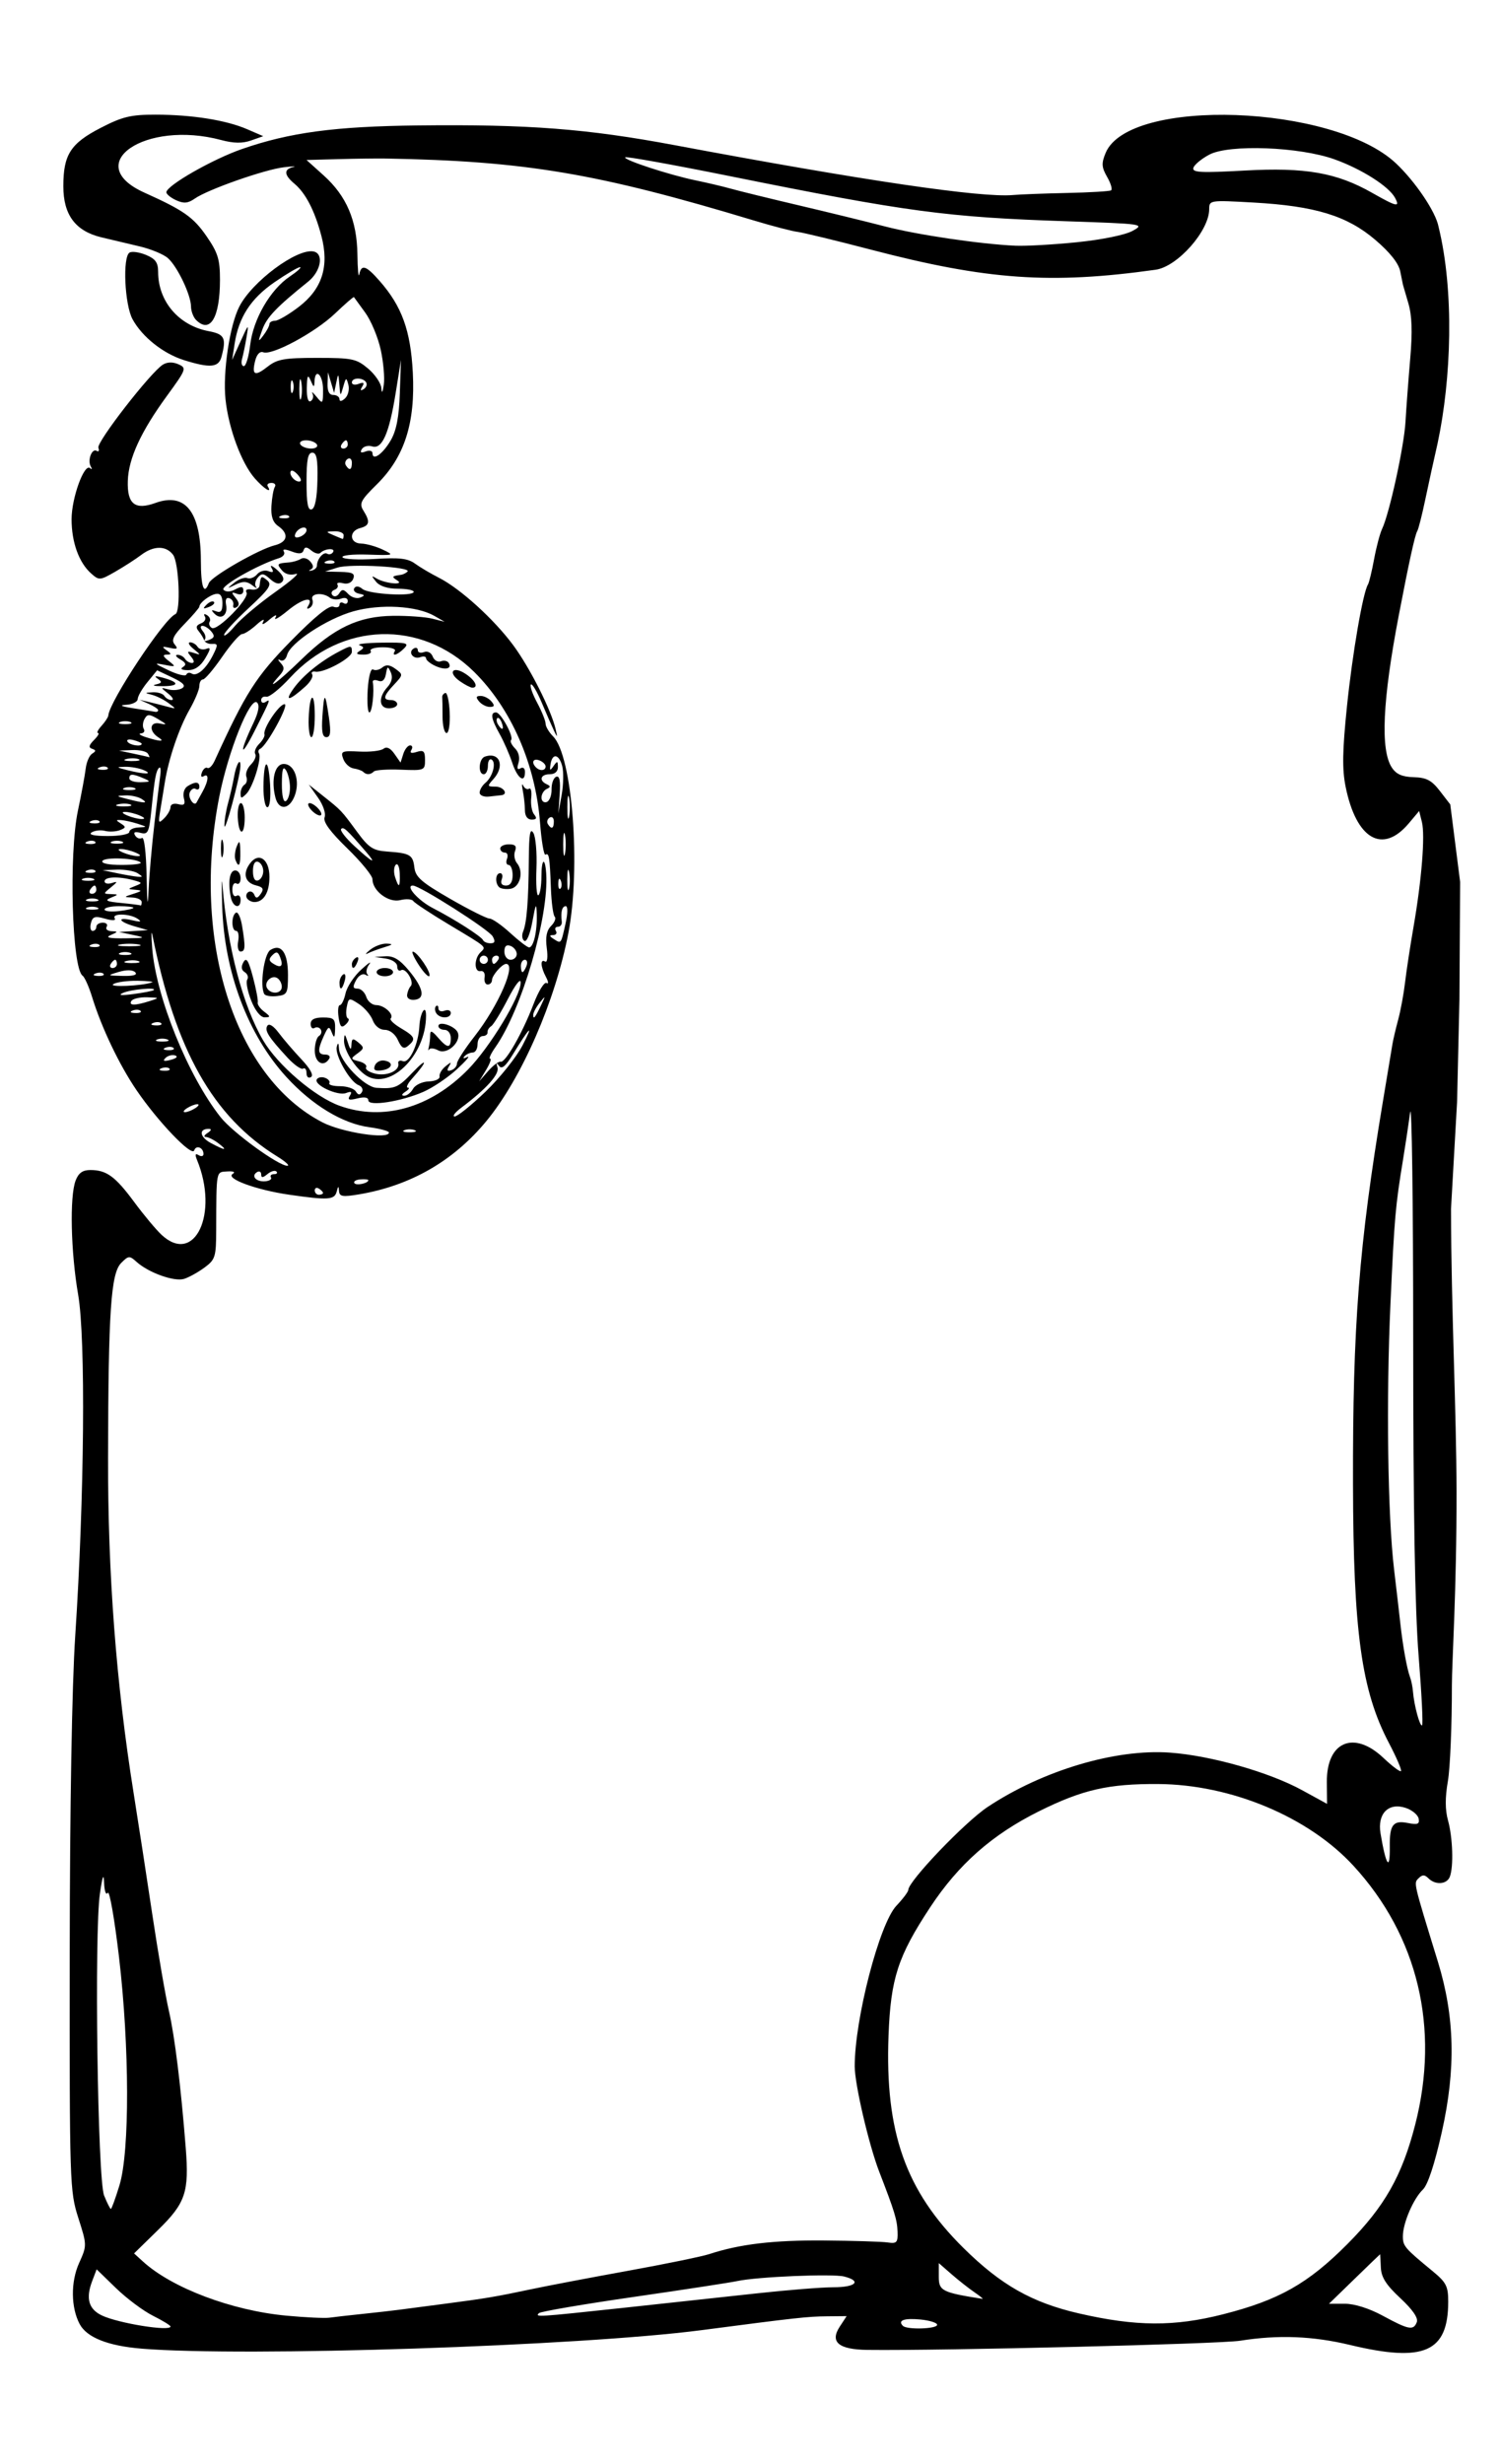 <?xml version="1.0" encoding="UTF-8" standalone="no"?>
<!-- Created with Inkscape (http://www.inkscape.org/) -->

<svg
   xmlns:dc="http://purl.org/dc/elements/1.1/"
   xmlns:cc="http://creativecommons.org/ns#"
   xmlns:rdf="http://www.w3.org/1999/02/22-rdf-syntax-ns#"
   xmlns:svg="http://www.w3.org/2000/svg"
   xmlns="http://www.w3.org/2000/svg"
   xmlns:sodipodi="http://sodipodi.sourceforge.net/DTD/sodipodi-0.dtd"
   xmlns:inkscape="http://www.inkscape.org/namespaces/inkscape"
   width="222mm"
   height="364.334mm"
   viewBox="0 0 222 364.334"
   version="1.1"
   id="svg8"
   inkscape:version="0.92.1 r15371"
   sodipodi:docname="pocketwatchframe-1904.svg">
  <defs
     id="defs2" />
  <sodipodi:namedview
     id="base"
     pagecolor="#ffffff"
     bordercolor="#666666"
     borderopacity="1.0"
     inkscape:pageopacity="0.0"
     inkscape:pageshadow="2"
     inkscape:zoom="0.25009323"
     inkscape:cx="833.24481"
     inkscape:cy="796.84226"
     inkscape:document-units="mm"
     inkscape:current-layer="layer1"
     showgrid="false"
     fit-margin-top="0"
     fit-margin-left="0"
     fit-margin-right="0"
     fit-margin-bottom="0"
     inkscape:window-width="1366"
     inkscape:window-height="706"
     inkscape:window-x="-8"
     inkscape:window-y="-8"
     inkscape:window-maximized="1" />
  <g
     inkscape:label="Layer 1"
     inkscape:groupmode="layer"
     id="layer1"
     transform="translate(256.37,16.712)">
    <path
       style="fill:#000000;stroke-width:0.61"
       d="m -235.441,330.575 c -4.946,-0.402 -8.083,-1.645 -9.141,-3.622 -1.304,-2.436 -1.346,-6.234 -0.099,-9.01 1.184,-2.636 1.183,-2.652 -0.11,-6.706 -1.262,-3.955 -1.296,-5 -1.267,-39.115 0.018,-21.67 0.329,-39.59 0.814,-46.939 1.359,-20.588 1.558,-43.929 0.432,-50.456 -1.091,-6.322 -1.274,-14.505 -0.377,-16.865 0.427,-1.123 1.039,-1.564 2.174,-1.564 2.405,0 3.691,0.938 6.499,4.739 1.415,1.916 3.241,4.102 4.057,4.858 4.873,4.517 8.491,-3.132 5.235,-11.069 -0.337,-0.822 -0.268,-1.037 0.235,-0.726 0.392,0.242 0.713,0.166 0.713,-0.169 0,-0.959 -1.087,-1.383 -1.37,-0.535 -0.333,0.999 -5.376,-4.263 -8.531,-8.902 -2.572,-3.782 -5.18,-9.253 -6.578,-13.8 -0.464,-1.509 -1.094,-2.917 -1.4,-3.13 -1.576,-1.094 -2.05,-17.956 -0.687,-24.415 0.518,-2.453 1.034,-5.246 1.148,-6.208 0.114,-0.962 0.544,-1.957 0.957,-2.212 0.592,-0.366 0.589,-0.517 -0.011,-0.717 -0.553,-0.184 -0.476,-0.537 0.279,-1.293 0.572,-0.572 0.84,-1.04 0.597,-1.04 -0.244,0 -0.008,-0.48 0.523,-1.067 0.531,-0.587 0.981,-1.274 1.001,-1.528 0.158,-2.073 8.254,-14.303 9.917,-14.982 0.823,-0.336 0.532,-7.626 -0.351,-8.788 -1.042,-1.372 -2.87,-1.358 -4.708,0.036 -0.8,0.607 -2.517,1.715 -3.817,2.463 -2.278,1.312 -2.407,1.321 -3.589,0.269 -1.803,-1.605 -2.887,-4.615 -2.887,-8.016 0,-3.149 1.882,-8.331 2.742,-7.551 0.276,0.25 0.319,0.136 0.097,-0.252 -0.523,-0.913 0.171,-2.741 0.876,-2.306 0.296,0.183 0.408,-0.024 0.249,-0.461 -0.301,-0.823 7.76,-11.201 9.548,-12.294 0.651,-0.398 1.474,-0.414 2.296,-0.046 1.232,0.552 1.167,0.731 -1.692,4.652 -3.867,5.302 -5.69,9.259 -5.799,12.582 -0.112,3.434 1.053,4.366 4.088,3.268 4.413,-1.596 6.708,1.31 6.717,8.505 0.005,3.94 0.461,5.23 1.184,3.347 0.378,-0.986 7.354,-4.99 9.734,-5.588 1.924,-0.483 2.148,-1.7 0.523,-2.84 -0.806,-0.566 -1.096,-1.436 -1.001,-3.001 0.074,-1.213 0.298,-2.47 0.499,-2.794 0.2,-0.324 -0.023,-0.589 -0.496,-0.589 -0.473,0 -0.72,0.229 -0.547,0.508 0.711,1.151 -0.529,0.391 -1.908,-1.168 -1.977,-2.237 -3.895,-7.406 -4.345,-11.714 -0.416,-3.978 0.611,-10.878 2.035,-13.682 1.887,-3.716 8.533,-8.654 10.99,-8.166 1.56,0.31 1.091,2.938 -0.795,4.454 -4.706,3.783 -6.113,5.257 -6.783,7.099 -0.67,1.842 -0.655,1.927 0.152,0.861 0.493,-0.651 0.896,-1.405 0.896,-1.676 0,-0.271 0.372,-0.493 0.827,-0.493 0.455,0 2.033,-0.921 3.508,-2.047 3.47,-2.649 4.539,-6.001 3.351,-10.502 -0.981,-3.719 -2.33,-6.332 -3.98,-7.713 -1.548,-1.296 -1.615,-2.123 -0.2,-2.464 0.587,-0.141 -0.03,-0.128 -1.372,0.029 -2.845,0.333 -11.247,3.283 -13.153,4.619 -1.02,0.714 -1.639,0.772 -2.767,0.258 -0.799,-0.364 -1.453,-0.896 -1.453,-1.181 0,-0.981 6.827,-4.885 11.184,-6.396 7.07,-2.452 13.745,-3.347 26.002,-3.486 16.341,-0.186 25.017,0.482 38.1,2.936 27.795,5.213 45.259,7.784 49.945,7.353 1.029,-0.095 4.614,-0.231 7.967,-0.304 3.353,-0.072 6.285,-0.245 6.517,-0.383 0.232,-0.138 -0.024,-1.027 -0.569,-1.976 -0.831,-1.448 -0.868,-2.018 -0.232,-3.554 3.426,-8.271 33.716,-7.186 42.951,1.54 2.881,2.722 5.872,7.166 6.284,9.336 2.356,9.576 1.899,22.538 -0.135,32.063 -0.521,2.269 -1.339,6 -1.818,8.292 -0.479,2.292 -1.014,4.4 -1.19,4.684 -0.339,0.548 -1.238,4.649 -2.738,12.485 -2.397,12.522 -2.731,19.866 -1.023,22.473 0.65,0.992 1.529,1.379 3.24,1.428 1.889,0.054 2.647,0.454 3.876,2.048 l 1.528,1.981 1.458,11.46 -0.102,17.344 -0.349,15.179 -0.897,15.814 c 0.028,15.029 0.796,29.626 0.818,41.809 0.026,14.478 -0.695,25.47 -0.689,28.656 0.01,5.867 -0.257,12.247 -0.594,14.177 -0.418,2.392 -0.412,4.236 0.02,5.791 0.702,2.529 0.842,6.838 0.271,8.328 -0.438,1.141 -2.133,1.265 -3.166,0.233 -0.559,-0.559 -0.9,-0.563 -1.446,-0.017 -0.75,0.75 -0.836,0.379 2.841,12.331 2.501,8.13 2.682,15.84 0.589,25.189 -1.065,4.757 -2.071,7.817 -2.801,8.517 -1.411,1.354 -2.962,4.97 -2.962,6.906 0,1.459 0.242,1.742 4.42,5.181 1.987,1.636 2.286,2.22 2.286,4.471 0,7.485 -3.546,9.054 -14.517,6.424 -5.539,-1.328 -10.613,-1.523 -16.268,-0.625 -3.045,0.483 -43.991,1.49 -55.109,1.355 -4.266,-0.052 -5.59,-1.16 -4.102,-3.432 l 1.023,-1.561 -2.91,0.027 c -2.869,0.026 -4.519,0.208 -18.545,2.044 -17.995,2.356 -67.441,3.989 -82.836,2.737 z m 4.288,-3.272 c 0,-0.161 -1.166,-0.875 -2.591,-1.587 -1.425,-0.712 -3.883,-2.548 -5.462,-4.08 l -2.871,-2.785 -0.662,1.741 c -0.971,2.554 -0.525,4.142 1.426,5.074 2.429,1.161 10.159,2.406 10.159,1.637 z m 113.386,-0.253 c 0,-0.3 -1.118,-0.652 -2.484,-0.782 -2.401,-0.229 -3.388,0.13 -2.579,0.938 0.599,0.599 5.063,0.462 5.063,-0.156 z m 70.944,-0.394 c 0.235,-0.613 -0.614,-1.847 -2.44,-3.548 -2.115,-1.97 -2.82,-3.083 -2.88,-4.547 -0.043,-1.066 -0.094,-1.938 -0.112,-1.938 -0.018,0 -1.725,1.646 -3.794,3.658 l -3.761,3.658 h 2.346 c 1.437,0 3.614,0.688 5.616,1.776 3.825,2.077 4.537,2.211 5.024,0.942 z m -28.652,-1.159 c 8.229,-2.087 12.557,-4.531 18.371,-10.369 5.513,-5.537 8.109,-10.113 10.055,-17.72 3.643,-14.246 0.392,-27.848 -9.138,-38.225 -6.643,-7.233 -18.104,-12.031 -28.897,-12.095 -7.353,-0.044 -11.176,0.83 -17.602,4.023 -6.941,3.449 -11.919,7.84 -16.121,14.22 -4.762,7.231 -5.827,10.511 -6.148,18.933 -0.544,14.289 2.514,22.961 11.087,31.432 5.552,5.487 10.152,8.087 17.132,9.685 8.407,1.925 14.011,1.956 21.26,0.117 z m -127.33,-0.048 c 2.012,-0.21 4.481,-0.491 5.486,-0.623 1.006,-0.132 4.023,-0.528 6.706,-0.88 6.123,-0.802 7.523,-1.037 12.802,-2.154 2.347,-0.497 8.793,-1.724 14.326,-2.727 5.532,-1.003 10.933,-2.112 12.002,-2.463 4.503,-1.482 9.498,-2.076 16.954,-2.016 4.359,0.035 8.611,0.165 9.449,0.289 1.348,0.2 1.516,0.014 1.457,-1.603 -0.065,-1.766 -0.428,-2.955 -2.702,-8.839 -1.546,-4.001 -3.632,-12.963 -3.632,-15.603 0,-7.018 3.655,-21.09 6.167,-23.745 0.967,-1.022 1.758,-2.074 1.758,-2.339 0,-1.281 8.383,-10.042 11.741,-12.27 8.15,-5.407 18.907,-8.611 26.959,-8.03 6.056,0.437 14.671,2.886 19.548,5.556 l 3.688,2.02 -0.031,-3.209 c -0.058,-6.002 3.997,-7.728 8.384,-3.57 1.275,1.209 2.436,2.08 2.58,1.936 0.144,-0.144 -0.665,-2.027 -1.797,-4.184 -4.05,-7.715 -5.252,-16.382 -5.3,-38.222 -0.052,-23.454 0.873,-35.323 4.409,-56.531 0.671,-4.023 1.31,-7.864 1.42,-8.534 0.11,-0.671 0.496,-2.316 0.857,-3.658 0.361,-1.341 0.817,-3.81 1.013,-5.486 0.196,-1.676 0.76,-5.38 1.255,-8.23 1.208,-6.964 1.731,-13.527 1.236,-15.501 l -0.406,-1.619 -1.533,1.822 c -3.882,4.613 -7.78,2.349 -9.346,-5.428 -0.52,-2.579 -0.473,-5.322 0.204,-11.887 0.804,-7.81 2.352,-16.787 3.104,-18.004 0.168,-0.272 0.576,-1.956 0.906,-3.742 0.33,-1.786 0.861,-3.796 1.18,-4.467 1.091,-2.297 3.253,-12.19 3.464,-15.85 0.116,-2.012 0.43,-6.198 0.697,-9.303 0.347,-4.02 0.267,-6.389 -0.276,-8.23 -0.42,-1.421 -0.778,-2.651 -0.797,-2.734 -0.019,-0.082 -0.198,-0.969 -0.398,-1.97 -0.239,-1.197 -1.505,-2.795 -3.695,-4.667 -4.162,-3.555 -8.894,-5.005 -18.009,-5.516 -6.468,-0.363 -6.553,-0.35 -6.553,0.982 0,3.206 -4.685,8.499 -7.924,8.954 -15.521,2.178 -24.93,1.517 -42.063,-2.958 -5.197,-1.357 -10.105,-2.546 -10.907,-2.642 -0.802,-0.096 -3.682,-0.847 -6.401,-1.668 -23.253,-7.024 -33.914,-8.815 -54.625,-9.177 -1.173,-0.02 -4.26,0.02 -6.86,0.09 l -4.726,0.128 2.538,2.286 c 3.381,3.045 4.922,6.659 4.988,11.693 0.029,2.202 0.151,3.524 0.272,2.937 0.319,-1.545 0.996,-1.327 3.017,0.976 3.285,3.742 4.578,7.309 4.903,13.533 0.391,7.468 -1.229,12.505 -5.316,16.534 -2.394,2.361 -2.641,2.84 -1.993,3.876 1.033,1.653 0.926,2.227 -0.481,2.595 -1.694,0.443 -1.574,2.255 0.152,2.289 0.754,0.016 2.195,0.419 3.2,0.896 1.767,0.84 1.691,0.864 -2.23,0.734 -2.232,-0.074 -3.91,0.105 -3.728,0.398 0.182,0.293 2.365,0.402 4.852,0.242 3.526,-0.226 4.816,-0.075 5.861,0.687 0.737,0.538 2.331,1.48 3.542,2.095 3.163,1.605 8.163,6.144 11.003,9.988 2.447,3.312 5.57,9.488 6.252,12.363 0.308,1.298 0.276,1.343 -0.216,0.305 -0.318,-0.671 -1.145,-2.565 -1.839,-4.209 -0.694,-1.644 -1.412,-2.84 -1.596,-2.656 -0.183,0.184 0.231,1.388 0.922,2.676 0.691,1.288 1.255,2.689 1.255,3.113 0,0.424 0.504,1.275 1.12,1.891 2.833,2.833 4.113,19.331 2.253,29.044 -1.932,10.095 -6.921,21.527 -12.159,27.863 -4.857,5.874 -11.208,9.523 -18.799,10.799 -2.439,0.41 -2.907,0.333 -2.966,-0.489 -0.058,-0.798 -0.121,-0.782 -0.349,0.091 -0.319,1.222 -1.272,1.283 -7.019,0.452 -4.877,-0.705 -9.467,-2.389 -8.367,-3.07 0.454,-0.281 0.142,-0.428 -0.787,-0.371 -1.689,0.103 -1.614,-0.29 -1.644,8.652 -0.014,3.985 -0.136,4.381 -1.721,5.553 -0.939,0.694 -2.299,1.45 -3.022,1.679 -1.444,0.458 -5.263,-0.906 -7.043,-2.517 -1.035,-0.937 -1.19,-0.925 -2.276,0.176 -1.514,1.534 -1.891,7.135 -1.935,28.727 -0.035,17.236 1.197,33.441 3.769,49.568 0.669,4.191 1.915,12.283 2.769,17.983 0.854,5.7 1.964,12.146 2.465,14.326 0.864,3.756 1.771,11.143 2.489,20.265 0.513,6.521 -0.029,8.127 -4.082,12.093 l -3.562,3.485 1.324,1.206 c 4.294,3.909 13.129,7.243 21.189,7.996 2.821,0.263 5.677,0.4 6.348,0.305 0.671,-0.096 2.865,-0.346 4.877,-0.556 z m 38.598,-0.902 c 6.264,-0.671 15.119,-1.631 19.678,-2.134 4.559,-0.502 9.702,-0.913 11.43,-0.913 3.313,0 4.226,-0.924 1.571,-1.59 -1.73,-0.434 -12.906,0.042 -15.803,0.674 -1.006,0.219 -7.918,1.278 -15.36,2.353 -7.442,1.075 -13.729,2.151 -13.97,2.392 -0.607,0.607 -0.361,0.591 12.455,-0.782 z m 51.942,-2.317 c -0.83,-0.569 -2.353,-1.769 -3.383,-2.667 l -1.874,-1.633 v 2.024 c 0,2.074 0.485,2.319 6.462,3.262 0.168,0.026 -0.374,-0.418 -1.205,-0.987 z m -126.435,-15.818 c 1.527,-4.99 1.493,-20.474 -0.075,-33.789 -0.659,-5.592 -1.403,-9.844 -1.654,-9.449 -0.258,0.406 -0.493,-0.209 -0.541,-1.415 -0.061,-1.566 -0.227,-1.161 -0.622,1.524 -0.851,5.779 -0.346,42.257 0.619,44.653 0.439,1.09 0.888,1.981 0.999,1.981 0.111,0 0.685,-1.577 1.275,-3.505 z m 187.881,-50.083 c -0.044,-3.214 0.491,-3.912 2.665,-3.478 1.455,0.291 1.761,0.167 1.602,-0.65 -0.108,-0.555 -0.966,-1.266 -1.907,-1.58 -2.55,-0.849 -4.222,0.841 -3.73,3.772 0.807,4.81 1.422,5.678 1.37,1.936 z m 4.265,-28.19 c -0.545,-6.77 -0.803,-21.788 -0.803,-46.817 0,-20.268 -0.204,-35.355 -0.452,-33.528 -0.249,1.827 -0.723,4.968 -1.053,6.98 -1.128,6.861 -1.268,8.468 -1.857,21.299 -0.65,14.154 -0.412,31.343 0.543,39.356 0.34,2.85 0.753,6.416 0.919,7.925 0.366,3.335 0.973,6.692 1.433,7.925 0.188,0.503 0.383,1.463 0.434,2.134 0.153,2.01 1.043,5.29 1.351,4.981 0.158,-0.158 -0.074,-4.773 -0.515,-10.254 z M -208.597,159.687 c 0,-0.148 -0.274,-0.438 -0.61,-0.646 -0.335,-0.207 -0.61,-0.086 -0.61,0.269 0,0.355 0.274,0.646 0.61,0.646 0.335,0 0.61,-0.121 0.61,-0.269 z m 6.706,-1.892 c 0,-0.111 -0.53,-0.162 -1.177,-0.113 -0.647,0.049 -1.05,0.294 -0.895,0.545 0.258,0.417 2.072,0.038 2.072,-0.432 z m -14.404,-0.404 c -0.164,-0.266 0.038,-0.483 0.449,-0.483 0.411,0 0.571,-0.176 0.356,-0.392 -0.215,-0.215 -0.81,-0.045 -1.321,0.379 -0.686,0.569 -0.929,0.583 -0.929,0.051 0,-0.396 -0.279,-0.548 -0.62,-0.337 -0.921,0.569 -0.138,1.453 1.199,1.353 0.641,-0.048 1.031,-0.305 0.866,-0.571 z m 0.937,-3.093 c -9.519,-5.88 -15.055,-15.696 -18.471,-32.747 -0.168,-0.838 -0.182,0.04 -0.031,1.952 0.569,7.21 5.301,18.896 10.12,24.988 1.797,2.272 8.598,7.213 9.88,7.178 0.381,-0.01 -0.293,-0.628 -1.497,-1.372 z m -8.747,-1.982 c -0.651,-0.492 -1.474,-0.899 -1.829,-0.904 -0.355,-0.006 -0.234,-0.275 0.269,-0.6 0.549,-0.355 0.625,-0.595 0.188,-0.6 -1.52,-0.02 -1.374,1.19 0.251,2.071 2.156,1.169 2.641,1.184 1.121,0.034 z m 25.263,-1.556 c 0,-0.221 -1.303,-0.577 -2.896,-0.791 -3.957,-0.532 -8.467,-3.261 -12.273,-7.425 -5.699,-6.236 -9.202,-15.553 -9.497,-25.261 -0.097,-3.185 -0.077,-4.557 0.044,-3.048 0.729,9.106 2.999,17.744 6.016,22.894 2.141,3.653 7.621,8.341 11.295,9.663 6.417,2.307 13.392,0.347 18.987,-5.338 3.246,-3.298 7.817,-10.845 7.809,-12.893 -0.004,-0.7 -0.808,0.339 -1.89,2.438 -1.037,2.012 -2.152,3.825 -2.478,4.031 -0.326,0.205 -0.569,0.617 -0.54,0.914 0.029,0.298 -0.291,0.542 -0.71,0.543 -0.419,6.1e-4 -0.762,0.55 -0.763,1.219 -4.3e-4,0.67 -0.32,1.218 -0.711,1.218 -0.391,0 -0.939,0.25 -1.218,0.555 -0.298,0.326 -0.131,0.372 0.406,0.111 0.503,-0.244 -0.183,0.566 -1.524,1.801 -1.341,1.235 -3.579,2.742 -4.973,3.349 -3.317,1.445 -8.133,2.187 -8.133,1.253 0,-0.442 -0.58,-0.545 -1.615,-0.285 -1.244,0.312 -1.501,0.221 -1.119,-0.397 0.362,-0.586 0.212,-0.693 -0.557,-0.398 -1.234,0.474 -4.833,-1.21 -4.329,-2.025 0.189,-0.306 0.745,-0.403 1.236,-0.215 0.49,0.188 0.768,0.542 0.617,0.786 -0.151,0.244 0.561,0.444 1.581,0.444 1.021,0 2.071,0.349 2.335,0.776 0.341,0.552 0.601,0.58 0.899,0.097 0.231,-0.373 0.004,-0.839 -0.505,-1.034 -1.279,-0.491 -3.534,-4.465 -3.214,-5.663 0.186,-0.697 0.283,-0.613 0.333,0.287 0.104,1.868 3.758,5.669 5.557,5.781 2.753,0.171 3.186,-0.017 5.381,-2.326 2.22,-2.337 2.143,-1.568 -0.091,0.914 -0.679,0.754 -0.981,1.376 -0.671,1.381 0.31,0.006 0.152,0.275 -0.351,0.6 -0.559,0.361 -0.63,0.595 -0.183,0.6 0.402,0.006 0.993,-0.458 1.312,-1.028 0.32,-0.572 1.359,-1.061 2.316,-1.09 0.955,-0.029 1.676,-0.359 1.603,-0.733 -0.073,-0.374 0.322,-1.049 0.879,-1.501 0.853,-0.691 0.932,-0.688 0.505,0.021 -0.35,0.582 -0.245,0.754 0.34,0.559 0.466,-0.155 0.847,-0.598 0.847,-0.983 0,-0.386 1.176,-2.206 2.613,-4.046 3.528,-4.517 6.22,-10.696 4.659,-10.696 -0.598,0 -2.09,1.709 -2.09,2.395 0,0.359 -0.286,0.653 -0.636,0.653 -0.35,0 -0.556,-0.48 -0.457,-1.067 0.1,-0.596 -0.157,-1 -0.583,-0.914 -0.967,0.193 -0.996,-1.808 -0.041,-2.764 0.886,-0.886 1.189,-0.618 -4.684,-4.143 -2.682,-1.61 -5.04,-3.165 -5.239,-3.456 -0.199,-0.291 -1.067,-0.352 -1.928,-0.136 -1.72,0.432 -4.11,-1.366 -4.11,-3.092 0,-0.517 -1.677,-2.571 -3.726,-4.564 -2.561,-2.49 -3.609,-3.929 -3.351,-4.601 0.211,-0.551 -0.218,-1.819 -0.983,-2.904 l -1.359,-1.926 2.118,1.682 c 2.73,2.168 2.674,2.109 5.032,5.317 1.722,2.342 2.353,2.757 4.424,2.904 3.421,0.243 3.827,0.482 4.048,2.376 0.163,1.398 1.06,2.181 5.277,4.608 2.795,1.608 5.416,2.924 5.824,2.924 0.409,0 1.792,0.96 3.073,2.134 1.281,1.173 2.537,2.134 2.791,2.134 0.656,0 1.208,-2.375 1.133,-4.877 -0.055,-1.817 -0.151,-1.658 -0.649,1.073 -0.336,1.842 -0.842,3.048 -1.188,2.834 -0.332,-0.205 -0.414,-0.825 -0.181,-1.378 0.54,-1.286 0.802,-4.624 0.844,-10.759 0.025,-3.656 0.192,-4.613 0.667,-3.824 0.349,0.579 0.555,2.954 0.459,5.276 -0.097,2.323 0.031,4.096 0.282,3.94 0.251,-0.156 0.457,-1.41 0.457,-2.787 0,-2.632 0.535,-2.953 0.706,-0.423 0.428,6.341 -3.62,20.156 -7.532,25.707 -0.65,0.922 -0.994,1.676 -0.765,1.676 0.229,0 -0.043,0.754 -0.604,1.676 l -1.021,1.676 1.336,-1.524 c 0.735,-0.838 1.564,-1.459 1.843,-1.379 0.691,0.198 3.24,-4.264 4.863,-8.514 0.733,-1.921 1.599,-3.328 1.924,-3.127 0.325,0.201 0.289,-0.199 -0.079,-0.888 -0.812,-1.517 -0.876,-2.751 -0.119,-2.283 0.312,0.193 0.416,-0.672 0.239,-1.988 -0.219,-1.629 -0.027,-2.615 0.639,-3.28 0.523,-0.523 0.762,-1.14 0.531,-1.371 -0.231,-0.231 -0.483,-2.115 -0.56,-4.187 -0.173,-4.665 -0.276,-5.305 -0.804,-4.979 -0.23,0.142 -0.593,-1.996 -0.807,-4.751 -0.669,-8.637 -4.272,-16.876 -9.746,-22.282 -7.861,-7.763 -19.645,-7.387 -27.228,0.87 -1.507,1.641 -3.085,2.905 -3.505,2.808 -0.421,-0.097 -0.765,0.127 -0.765,0.497 0,0.37 0.274,0.503 0.61,0.296 0.836,-0.517 0.844,-0.538 -1.58,4.267 -2.166,4.293 -2.309,3.301 -0.171,-1.186 0.752,-1.579 0.94,-2.612 0.546,-3.006 -0.992,-0.992 -4.269,7.148 -5.595,13.898 -4.175,21.256 2.231,41.459 15.276,48.179 2.897,1.492 9.813,2.549 9.813,1.499 z m -12.192,-8.788 c 0,-0.542 -0.231,-0.844 -0.513,-0.669 -0.282,0.174 -1.325,-0.564 -2.318,-1.64 -2.81,-3.048 -3.402,-3.986 -2.964,-4.694 0.247,-0.4 0.904,0.007 1.678,1.04 0.699,0.933 2.211,2.694 3.359,3.913 1.31,1.39 1.84,2.369 1.423,2.627 -0.375,0.232 -0.665,-0.018 -0.665,-0.575 z m 8.506,0.133 c -1.575,-1.241 -3.024,-3.686 -2.959,-4.993 0.051,-1.044 0.137,-0.999 0.549,0.288 0.366,1.144 0.503,1.24 0.549,0.383 0.052,-0.973 0.204,-1.023 1.03,-0.337 0.88,0.731 0.867,0.879 -0.143,1.618 -1.058,0.773 -1.046,0.831 0.243,1.168 0.746,0.195 1.21,0.59 1.033,0.877 -0.178,0.287 0.417,0.708 1.32,0.935 1.732,0.435 3.688,-0.427 3.443,-1.517 -0.08,-0.354 0.224,-0.503 0.675,-0.33 0.958,0.368 2.31,-2.5 2.446,-5.186 0.1,-1.994 0.989,-3.369 0.984,-1.522 -0.018,6.066 -5.667,11.376 -9.169,8.617 z m 1.597,-1.25 c 0.189,-0.493 0.805,-0.829 1.369,-0.746 1.492,0.219 1.254,1.221 -0.344,1.448 -0.997,0.142 -1.275,-0.049 -1.025,-0.702 z m -8.884,-2.2 c 0,-0.986 0.279,-1.965 0.62,-2.176 0.341,-0.211 0.459,-0.643 0.263,-0.96 -0.196,-0.318 -0.612,-0.42 -0.924,-0.227 -0.312,0.193 -0.567,-0.077 -0.567,-0.6 0,-0.65 0.579,-0.95 1.829,-0.95 1.599,0 1.823,0.211 1.786,1.676 -0.034,1.341 -0.132,1.451 -0.485,0.552 -0.396,-1.005 -0.52,-0.954 -1.176,0.486 -0.975,2.139 -0.925,2.772 0.217,2.772 0.523,0 0.781,0.274 0.574,0.61 -0.817,1.323 -2.134,0.593 -2.134,-1.183 z m 16.864,-0.543 c 0.113,-0.447 0.205,-1.243 0.205,-1.77 0,-0.744 0.254,-0.665 1.138,0.355 1.417,1.634 1.91,1.658 1.91,0.093 0,-0.677 -0.406,-1.219 -0.914,-1.219 -0.503,0 -0.914,-0.249 -0.914,-0.553 0,-0.844 2.497,-0.006 2.869,0.965 0.533,1.389 -1.597,3.317 -2.896,2.621 -0.601,-0.322 -1.208,-0.382 -1.347,-0.133 -0.14,0.249 -0.162,0.087 -0.049,-0.36 z m -4.563,-1.022 c -0.409,-0.899 -1.202,-1.519 -1.94,-1.519 -0.745,0 -1.465,-0.571 -1.786,-1.417 -0.296,-0.78 -1.22,-1.864 -2.053,-2.409 -1.461,-0.957 -1.524,-0.94 -1.796,0.482 -0.155,0.811 -0.074,1.552 0.179,1.648 0.254,0.096 0.105,0.5 -0.329,0.9 -0.63,0.579 -0.844,0.363 -1.054,-1.067 -0.145,-0.986 -0.058,-1.793 0.192,-1.793 0.251,0 0.628,-0.784 0.838,-1.743 0.211,-0.959 1.251,-2.536 2.311,-3.505 1.061,-0.969 1.598,-1.325 1.195,-0.792 -0.403,0.534 -0.53,1.195 -0.282,1.469 0.249,0.274 0.123,0.31 -0.28,0.079 -0.419,-0.241 -1.014,0.108 -1.393,0.817 -0.525,0.981 -0.477,1.236 0.233,1.236 0.492,0 1.069,0.549 1.282,1.219 0.213,0.671 0.884,1.219 1.49,1.219 1.179,0 2.689,1.409 2.12,1.978 -0.188,0.188 0.5,0.839 1.529,1.447 2.088,1.233 2.239,1.607 1.052,2.592 -0.635,0.527 -0.974,0.339 -1.511,-0.84 z m -21.694,-5.827 c -0.545,-1.363 -0.814,-2.765 -0.598,-3.116 0.217,-0.351 0.053,-0.849 -0.365,-1.106 -0.509,-0.315 -0.574,-0.799 -0.197,-1.472 0.437,-0.781 0.749,-0.292 1.413,2.213 0.469,1.769 0.786,3.453 0.706,3.742 -0.08,0.289 0.344,0.898 0.943,1.352 0.965,0.732 0.975,0.829 0.089,0.846 -0.61,0.012 -1.388,-0.949 -1.992,-2.459 z m 27.352,1.828 c -0.221,-0.358 -0.237,-0.815 -0.036,-1.016 0.201,-0.201 0.366,-0.054 0.366,0.326 0,0.381 0.411,0.534 0.914,0.341 0.503,-0.193 0.914,-0.047 0.914,0.324 0,0.863 -1.629,0.881 -2.159,0.025 z m -4.301,-2.727 c 0.069,-0.47 0.307,-1.036 0.528,-1.257 0.587,-0.587 -0.729,-2.78 -1.414,-2.357 -0.318,0.197 -0.579,-0.052 -0.579,-0.552 0,-0.525 -0.71,-1.017 -1.676,-1.164 l -1.676,-0.254 1.632,-0.091 c 1.204,-0.067 2.123,0.505 3.505,2.181 2.139,2.594 2.397,4.134 0.714,4.261 -0.679,0.051 -1.107,-0.266 -1.034,-0.767 z m -21.128,-0.093 c -0.678,-1.232 -0.032,-5.92 0.897,-6.506 1.61,-1.016 2.611,0.394 2.611,3.676 0,2.736 -0.116,2.96 -1.619,3.134 -0.89,0.103 -1.741,-0.034 -1.89,-0.305 z m 2.594,-1.066 c 0,-0.483 -0.298,-1.063 -0.663,-1.288 -0.861,-0.532 -2.036,0.643 -1.504,1.504 0.598,0.967 2.166,0.811 2.166,-0.216 z m -0.249,-4.379 c -0.313,-0.815 -0.561,-0.882 -1.137,-0.306 -0.576,0.576 -0.542,0.857 0.155,1.288 1.135,0.702 1.492,0.345 0.982,-0.982 z m 8.784,3.769 c 0,-0.483 0.249,-1.032 0.553,-1.22 0.304,-0.188 0.409,0.207 0.234,0.878 -0.372,1.423 -0.786,1.603 -0.786,0.342 z m 11.763,-2.557 c -0.739,-1.128 -1.15,-2.042 -0.914,-2.031 0.645,0.029 2.68,2.994 2.454,3.576 -0.108,0.278 -0.801,-0.417 -1.54,-1.545 z m -6.276,0.997 c 0,-0.335 0.549,-0.61 1.219,-0.61 0.671,0 1.219,0.274 1.219,0.61 0,0.335 -0.549,0.61 -1.219,0.61 -0.671,0 -1.219,-0.274 -1.219,-0.61 z m -3.658,-1.183 c 0,-0.316 0.271,-0.741 0.603,-0.946 0.346,-0.214 0.448,0.031 0.24,0.574 -0.405,1.056 -0.842,1.249 -0.842,0.372 z m 2.707,-2.124 c 0.651,-0.528 1.748,-0.936 2.438,-0.907 1.007,0.042 0.933,0.149 -0.374,0.544 -0.896,0.27 -1.993,0.679 -2.438,0.907 -0.445,0.229 -0.277,-0.017 0.374,-0.544 z m -19.524,-1.264 c 0.152,-0.838 0.02,-1.524 -0.293,-1.524 -0.719,0 -0.751,-2.254 -0.037,-2.695 0.292,-0.181 0.701,0.695 0.908,1.945 0.522,3.159 0.483,3.798 -0.232,3.798 -0.342,0 -0.497,-0.686 -0.345,-1.524 z m -1.101,-6.553 c -0.436,-2.278 -0.154,-3.912 0.675,-3.912 0.431,0 0.784,0.519 0.784,1.154 0,0.634 -0.274,0.984 -0.61,0.777 -0.335,-0.207 -0.61,0.204 -0.61,0.914 0,0.71 0.274,1.122 0.61,0.914 0.335,-0.207 0.61,0.051 0.61,0.574 0,1.462 -1.162,1.126 -1.459,-0.421 z m 2.399,0.195 c -0.193,-0.312 -0.095,-0.725 0.217,-0.918 0.312,-0.193 0.707,-0.007 0.878,0.415 0.235,0.579 0.466,0.543 0.948,-0.149 0.499,-0.716 0.345,-0.986 -0.712,-1.246 -1.618,-0.397 -1.991,-1.728 -0.901,-3.219 1.295,-1.771 2.897,-0.682 2.897,1.969 0,2.288 -0.852,3.714 -2.22,3.714 -0.416,0 -0.914,-0.255 -1.107,-0.567 z m 2.412,-4.005 c 0,-0.615 -0.343,-1.232 -0.762,-1.372 -0.483,-0.161 -0.762,0.342 -0.762,1.372 0,1.03 0.279,1.532 0.762,1.372 0.419,-0.14 0.762,-0.757 0.762,-1.372 z m 34.875,2.363 c -0.635,-0.635 -0.526,-2.058 0.158,-2.058 0.325,0 0.433,0.411 0.24,0.914 -0.222,0.579 0.008,0.914 0.629,0.914 0.639,0 0.98,-0.531 0.98,-1.524 0,-0.838 -0.266,-1.524 -0.59,-1.524 -0.325,0 -0.433,-0.411 -0.24,-0.914 0.193,-0.503 0.047,-0.914 -0.324,-0.914 -0.371,0 -0.675,-0.274 -0.675,-0.61 0,-0.335 0.578,-0.61 1.284,-0.61 0.936,0 1.181,0.269 0.904,0.992 -0.209,0.545 -0.081,1.353 0.286,1.795 1.044,1.258 0.444,3.589 -0.976,3.792 -0.684,0.098 -1.439,-0.017 -1.676,-0.254 z m -38.992,-4.039 c -0.157,-0.419 -0.069,-1.311 0.197,-1.981 0.393,-0.993 0.49,-0.851 0.525,0.762 0.044,2.06 -0.232,2.527 -0.722,1.219 z m -2.142,-1.676 c 0,-1.173 0.125,-1.654 0.279,-1.067 0.153,0.587 0.153,1.547 0,2.134 -0.153,0.587 -0.279,0.107 -0.279,-1.067 z m 0.516,-3.353 c -0.023,-0.671 0.219,-2.179 0.538,-3.353 0.319,-1.173 0.717,-2.922 0.884,-3.885 0.328,-1.887 0.984,-2.967 0.942,-1.551 -0.047,1.573 -2.322,10.031 -2.365,8.788 z m 1.976,-1.222 c -0.06,-1.172 0.146,-2.131 0.457,-2.131 0.311,0 0.566,0.96 0.566,2.134 0,2.777 -0.881,2.774 -1.023,-10e-4 z m 42.468,-1.064 c -0.005,-0.754 -0.145,-2.057 -0.312,-2.896 -0.167,-0.838 -0.14,-1.179 0.06,-0.758 0.2,0.421 0.59,0.626 0.868,0.454 0.277,-0.171 0.419,0.444 0.314,1.368 -0.105,0.924 0.09,2.022 0.433,2.441 0.452,0.552 0.351,0.762 -0.366,0.762 -0.617,0 -0.992,-0.516 -0.997,-1.372 z m -31.691,-0.152 c -0.423,-0.51 -0.489,-0.914 -0.149,-0.914 0.335,0 0.951,0.411 1.368,0.914 0.423,0.51 0.489,0.914 0.149,0.914 -0.335,0 -0.951,-0.411 -1.369,-0.914 z m -6.981,-3.332 c 0.041,-4.219 0.723,-4.476 0.979,-0.368 0.124,1.999 -0.039,3.396 -0.398,3.395 -0.335,-6e-4 -0.596,-1.363 -0.58,-3.027 z m 1.764,1.577 c -0.662,-2.637 -0.082,-4.95 1.241,-4.95 1.603,0 2.46,2.519 1.607,4.724 -0.797,2.061 -2.356,2.184 -2.848,0.226 z m 2.16,-1.481 c -0.005,-0.902 -0.275,-2.052 -0.6,-2.555 -0.427,-0.66 -0.594,-0.1 -0.6,2.017 -0.005,1.801 0.226,2.786 0.6,2.555 0.335,-0.207 0.605,-1.115 0.6,-2.017 z m -7.306,0.877 c 0,-0.507 0.262,-1.084 0.583,-1.282 0.321,-0.198 0.442,-0.728 0.27,-1.177 -0.172,-0.449 0.132,-1.261 0.675,-1.805 0.544,-0.544 0.831,-1.243 0.639,-1.553 -0.192,-0.311 0.07,-0.984 0.582,-1.496 0.512,-0.512 0.863,-1.151 0.78,-1.421 -0.254,-0.825 2.172,-4.452 2.978,-4.452 0.737,0 -2.642,6.174 -3.615,6.605 -0.254,0.112 -0.332,0.413 -0.175,0.667 0.441,0.714 -0.896,5.015 -1.858,5.978 -0.738,0.738 -0.858,0.729 -0.858,-0.064 z m 35.357,-0.107 c 0,-0.406 0.382,-1.055 0.849,-1.442 1.082,-0.898 1.644,-2.997 0.923,-3.443 -0.304,-0.188 -0.552,0.223 -0.552,0.914 0,0.69 -0.274,1.255 -0.61,1.255 -0.884,0 -0.75,-2.288 0.152,-2.603 2.199,-0.767 3.027,1.383 1.277,3.317 -0.948,1.047 -0.929,1.115 0.305,1.115 1.184,0 1.958,1.148 0.856,1.27 -0.251,0.028 -1.074,0.119 -1.829,0.203 -0.754,0.084 -1.372,-0.18 -1.372,-0.586 z m 4.827,-4.392 c -0.415,-1.257 -1.259,-3.186 -1.876,-4.286 -1.254,-2.234 -1.411,-3.182 -0.528,-3.182 0.71,0 2.683,3.632 2.223,4.092 -0.176,0.176 0.087,0.728 0.585,1.227 0.544,0.544 0.75,1.399 0.515,2.137 -0.26,0.819 -0.165,1.092 0.284,0.814 0.383,-0.237 0.675,-0.007 0.675,0.533 0,1.763 -1.119,0.967 -1.878,-1.336 z m -1.569,-5.97 c -0.199,-0.517 -0.492,-0.81 -0.652,-0.65 -0.16,0.16 -0.11,0.583 0.111,0.941 0.601,0.973 0.952,0.784 0.54,-0.291 z m -20.475,7.296 c -0.193,-0.193 -0.833,-0.421 -1.422,-0.508 -0.589,-0.087 -1.278,-0.716 -1.531,-1.399 -0.425,-1.148 -0.246,-1.231 2.387,-1.097 1.566,0.08 3.165,-0.106 3.554,-0.413 0.468,-0.369 1.015,-0.118 1.619,0.743 l 0.911,1.301 0.404,-1.272 c 0.222,-0.7 0.676,-1.272 1.008,-1.272 0.332,0 0.417,0.304 0.187,0.675 -0.277,0.448 -0.007,0.545 0.802,0.288 1.005,-0.319 1.219,-0.11 1.219,1.194 0,1.538 -0.096,1.577 -3.577,1.435 -1.967,-0.08 -3.762,0.039 -3.988,0.265 -0.503,0.503 -1.108,0.526 -1.574,0.06 z m -8.072,-7.88 c 0.133,-3.87 0.905,-4.216 0.905,-0.405 0,1.732 -0.225,3.15 -0.499,3.15 -0.275,0 -0.457,-1.235 -0.405,-2.744 z m 2.033,-0.343 c 0.255,-3.676 0.407,-3.646 0.965,0.192 0.319,2.196 0.227,2.896 -0.379,2.896 -0.582,2.52e-4 -0.741,-0.838 -0.585,-3.088 z m 17.769,0.04 c 0,-1.341 -0.021,-2.637 -0.046,-2.88 -0.025,-0.243 0.181,-0.517 0.457,-0.608 0.277,-0.092 0.567,1.205 0.645,2.88 0.079,1.687 -0.125,3.047 -0.457,3.047 -0.33,0 -0.599,-1.097 -0.599,-2.438 z m -11.069,-3.963 c 0.119,-1.918 0.457,-3.201 0.789,-2.996 0.319,0.197 0.933,0.065 1.365,-0.293 0.567,-0.47 1.111,-0.414 1.954,0.203 1.144,0.836 1.139,0.887 -0.202,2.315 -1.604,1.707 -1.721,2.296 -0.457,2.296 0.503,0 0.914,0.274 0.914,0.61 0,0.335 -0.549,0.61 -1.219,0.61 -1.49,0 -1.608,-1.607 -0.231,-3.13 0.647,-0.715 0.821,-1.468 0.502,-2.182 -0.437,-0.979 -0.51,-0.954 -0.722,0.248 -0.156,0.885 -0.541,1.221 -1.137,0.992 -0.496,-0.19 -0.858,-0.106 -0.804,0.186 0.252,1.381 -0.097,4.494 -0.504,4.495 -0.251,4.56e-4 -0.363,-1.509 -0.248,-3.354 z m 16.471,1.727 c -0.511,-0.616 -0.453,-0.813 0.24,-0.813 0.503,0 1.218,0.366 1.589,0.813 0.511,0.616 0.453,0.813 -0.24,0.813 -0.503,0 -1.218,-0.366 -1.589,-0.813 z m -27.443,-1.898 c 1.357,-1.905 3.946,-4.016 6.71,-5.468 1.807,-0.95 1.92,-0.947 1.92,0.04 0,0.908 -4.14,3.152 -5.395,2.924 -0.453,-0.082 -0.667,0.103 -0.476,0.412 0.191,0.309 -0.262,1.109 -1.006,1.779 -2.396,2.156 -3.163,2.293 -1.753,0.314 z m 24.605,-1.09 c -1.846,-1.293 -1.067,-2.338 0.821,-1.101 1.442,0.945 1.992,2.057 1.018,2.057 -0.261,0 -1.088,-0.43 -1.839,-0.956 z m -3.631,-2.261 c -0.754,-0.345 -1.372,-0.851 -1.372,-1.124 0,-0.274 -0.384,-0.35 -0.853,-0.17 -1.016,0.39 -1.877,-0.723 -0.986,-1.274 0.341,-0.211 0.62,-0.101 0.62,0.244 0,0.345 0.409,0.469 0.909,0.278 0.526,-0.202 1.073,0.078 1.298,0.664 0.214,0.557 0.756,0.872 1.205,0.699 0.449,-0.172 0.967,-0.07 1.15,0.228 0.547,0.886 -0.502,1.128 -1.972,0.456 z m -11.209,-2.205 c 0.702,-0.444 0.702,-0.578 0,-0.857 -0.457,-0.182 1.04,-0.352 3.327,-0.379 3.696,-0.043 4.057,0.053 3.244,0.866 -1,1 -1.885,1.241 -1.344,0.366 0.186,-0.302 -0.62,-0.549 -1.791,-0.549 -1.172,0 -1.978,0.247 -1.791,0.549 0.186,0.302 -0.294,0.544 -1.069,0.539 -1.027,-0.007 -1.183,-0.152 -0.577,-0.536 z m 8.161,70.855 c -0.419,-0.169 -1.105,-0.169 -1.524,0 -0.419,0.169 -0.076,0.307 0.762,0.307 0.838,0 1.181,-0.138 0.762,-0.307 z m 10.476,-5.7 c 2.099,-2.016 4.564,-5.102 5.477,-6.858 1.766,-3.397 1.028,-2.702 -1.441,1.357 -1.073,1.763 -1.645,2.238 -2.039,1.694 -0.389,-0.537 -0.456,-0.469 -0.233,0.236 0.313,0.986 -1.627,3.147 -5.311,5.915 -0.967,0.727 -1.424,1.321 -1.014,1.321 0.41,0 2.462,-1.649 4.561,-3.665 z m -42.937,2.446 c 0.503,-0.325 0.64,-0.591 0.305,-0.591 -0.335,0 -1.021,0.266 -1.524,0.591 -0.503,0.325 -0.64,0.591 -0.305,0.591 0.335,0 1.021,-0.266 1.524,-0.591 z m -3.823,-5.855 c -0.203,-0.203 -0.728,-0.224 -1.168,-0.048 -0.486,0.195 -0.342,0.339 0.368,0.368 0.643,0.026 1.003,-0.118 0.8,-0.32 z m 0.858,-1.941 c -0.44,-0.147 -1.089,0.023 -1.444,0.378 -0.452,0.452 -0.214,0.532 0.8,0.267 0.824,-0.216 1.101,-0.492 0.644,-0.644 z m -0.248,-1.107 c -0.203,-0.203 -0.728,-0.224 -1.168,-0.048 -0.486,0.195 -0.342,0.339 0.368,0.368 0.643,0.026 1.003,-0.118 0.8,-0.32 z m -0.902,-1.255 c -0.419,-0.169 -1.105,-0.169 -1.524,0 -0.419,0.169 -0.076,0.307 0.762,0.307 0.838,0 1.181,-0.138 0.762,-0.307 z m -0.927,-2.403 c -0.203,-0.203 -0.728,-0.224 -1.168,-0.048 -0.486,0.195 -0.342,0.339 0.368,0.368 0.643,0.026 1.003,-0.118 0.8,-0.32 z m 56.199,-2.68 c 0.684,-1.437 0.672,-1.456 -0.222,-0.341 -0.521,0.651 -0.948,1.451 -0.948,1.778 0,0.775 0.282,0.429 1.17,-1.437 z m -59.247,0.851 c -0.203,-0.203 -0.728,-0.224 -1.168,-0.048 -0.486,0.195 -0.342,0.339 0.368,0.368 0.643,0.026 1.003,-0.118 0.8,-0.32 z m 1.384,-1.46 c 1.455,-0.466 1.436,-0.491 -0.421,-0.549 -1.07,-0.033 -2.115,0.214 -2.322,0.549 -0.433,0.701 0.554,0.701 2.743,0 z m 0.559,-1.609 c 0.53,-0.459 -3.357,-0.11 -4.521,0.406 -0.814,0.36 -0.308,0.419 1.524,0.177 1.509,-0.2 2.858,-0.462 2.997,-0.583 z m -0.254,-1.137 c 0.335,-0.113 -0.625,-0.224 -2.134,-0.245 -1.509,-0.021 -3.123,0.202 -3.587,0.496 -0.775,0.491 4.17,0.274 5.721,-0.251 z m -7.175,-1.28 c -0.203,-0.203 -0.728,-0.224 -1.168,-0.048 -0.486,0.195 -0.342,0.339 0.368,0.368 0.643,0.026 1.003,-0.118 0.8,-0.32 z m 4.692,-0.225 c -0.367,-0.367 -1.286,-0.387 -2.408,-0.052 -1.793,0.535 -1.786,0.542 0.594,0.594 1.562,0.034 2.199,-0.156 1.814,-0.541 z m 57.873,-0.93 c 0.193,-0.503 0.085,-0.914 -0.24,-0.914 -0.325,0 -0.59,0.411 -0.59,0.914 0,0.503 0.108,0.914 0.24,0.914 0.132,0 0.397,-0.411 0.59,-0.914 z m -60.571,-0.305 c 0,-0.335 -0.121,-0.61 -0.269,-0.61 -0.148,0 -0.438,0.274 -0.646,0.61 -0.207,0.335 -0.086,0.61 0.269,0.61 0.355,0 0.646,-0.274 0.646,-0.61 z m 3.212,-0.4 c -0.413,-0.167 -1.236,-0.177 -1.829,-0.023 -0.593,0.154 -0.255,0.291 0.75,0.304 1.006,0.012 1.491,-0.114 1.078,-0.281 z m 51.652,-0.21 c 0,-0.335 -0.274,-0.61 -0.61,-0.61 -0.335,0 -0.61,0.274 -0.61,0.61 0,0.335 0.274,0.61 0.61,0.61 0.335,0 0.61,-0.274 0.61,-0.61 z m 1.524,0 c 0.207,-0.335 0.086,-0.61 -0.269,-0.61 -0.355,0 -0.646,0.274 -0.646,0.61 0,0.335 0.121,0.61 0.269,0.61 0.148,0 0.438,-0.274 0.646,-0.61 z m 2.743,-0.849 c 0,-0.467 -0.411,-1.007 -0.914,-1.2 -0.622,-0.239 -0.914,0.033 -0.914,0.849 0,0.66 0.411,1.2 0.914,1.2 0.503,0 0.914,-0.382 0.914,-0.849 z m -57.15,-0.164 c -0.419,-0.169 -1.105,-0.169 -1.524,0 -0.419,0.169 -0.076,0.307 0.762,0.307 0.838,0 1.181,-0.138 0.762,-0.307 z m -4.585,-1.184 c -0.203,-0.203 -0.728,-0.224 -1.168,-0.048 -0.486,0.195 -0.342,0.339 0.368,0.368 0.643,0.026 1.003,-0.118 0.8,-0.32 z m 5.804,-0.062 c -0.754,-0.145 -1.989,-0.145 -2.743,0 -0.754,0.145 -0.137,0.264 1.372,0.264 1.509,0 2.126,-0.119 1.372,-0.264 z m 52.374,-1.197 c -0.564,-1.008 -10.787,-7.517 -11.806,-7.517 -1.185,0 0.781,2.213 2.966,3.338 3.204,1.65 7.172,4.185 7.418,4.739 0.112,0.251 0.605,0.457 1.097,0.457 0.656,0 0.742,-0.271 0.325,-1.017 z m 10.774,-1.896 c 0.334,-1.487 0.348,-2.573 0.033,-2.573 -0.548,0 -0.774,0.874 -0.59,2.286 0.054,0.419 -0.204,0.762 -0.573,0.762 -0.37,0 -0.503,0.274 -0.296,0.61 0.207,0.335 0.018,0.614 -0.421,0.619 -0.589,0.007 -0.563,0.158 0.099,0.576 1.122,0.71 1.058,0.794 1.748,-2.28 z m -63.91,1.694 -2.134,-0.449 2.134,-0.135 2.134,-0.135 -1.981,-0.572 c -2.404,-0.694 -2.658,-1.436 -0.305,-0.89 1.244,0.289 1.44,0.23 0.762,-0.229 -1.152,-0.779 -3.85,-0.833 -3.377,-0.067 0.215,0.348 -0.343,0.371 -1.432,0.059 -1.488,-0.427 -1.835,-0.319 -2.088,0.649 -0.167,0.638 -0.055,1.161 0.249,1.161 0.304,0 0.553,-0.274 0.553,-0.61 0,-0.335 0.428,-0.61 0.95,-0.61 0.523,0 0.781,0.274 0.574,0.61 -0.207,0.335 0.119,0.629 0.726,0.652 0.984,0.038 0.972,0.099 -0.117,0.567 -0.867,0.372 -0.25,0.513 2.134,0.486 3.005,-0.034 3.131,-0.084 1.219,-0.486 z m 0,-4.029 c 0,-0.131 -0.96,-0.238 -2.134,-0.238 -1.173,0 -2.134,0.219 -2.134,0.487 0,0.268 0.96,0.375 2.134,0.238 1.173,-0.137 2.134,-0.356 2.134,-0.487 z m 3.102,-12.43 c 0.374,-3.185 0.768,-6.433 0.875,-7.217 0.107,-0.784 0.026,-1.256 -0.181,-1.049 -0.466,0.466 -0.651,1.476 -1.136,6.206 -0.345,3.363 -0.504,3.7 -1.616,3.409 -0.843,-0.22 -1.093,-0.096 -0.791,0.393 0.243,0.394 0.698,0.558 1.01,0.365 0.333,-0.206 0.616,2.123 0.685,5.629 0.085,4.315 0.167,4.877 0.297,2.017 0.099,-2.179 0.485,-6.568 0.859,-9.754 z m -8.436,12.398 c -0.419,-0.169 -1.105,-0.169 -1.524,0 -0.419,0.169 -0.076,0.307 0.762,0.307 0.838,0 1.181,-0.138 0.762,-0.307 z m 6.553,-0.815 c 0,-0.335 -0.617,-0.637 -1.372,-0.67 -1.316,-0.058 -1.31,-0.081 0.152,-0.549 1.295,-0.415 1.34,-0.504 0.305,-0.592 -1.194,-0.101 -1.194,-0.113 -0.033,-0.568 1.099,-0.43 1.076,-0.494 -0.305,-0.863 -2.189,-0.585 -4.235,-0.501 -4.235,0.175 0,0.325 0.48,0.44 1.067,0.255 0.911,-0.286 0.894,-0.195 -0.117,0.629 -1.171,0.954 -1.171,0.965 0,1.007 1.146,0.042 1.144,0.059 -0.036,0.544 -0.957,0.394 -0.63,0.558 1.524,0.765 1.509,0.145 2.812,0.312 2.896,0.37 0.084,0.059 0.152,-0.168 0.152,-0.503 z m -6.553,-0.404 c -0.419,-0.169 -1.105,-0.169 -1.524,0 -0.419,0.169 -0.076,0.307 0.762,0.307 0.838,0 1.181,-0.138 0.762,-0.307 z m -0.152,-1.425 c 0,-0.335 -0.121,-0.61 -0.269,-0.61 -0.148,0 -0.438,0.274 -0.646,0.61 -0.207,0.335 -0.086,0.61 0.269,0.61 0.355,0 0.646,-0.274 0.646,-0.61 z m 69.926,-2.584 c -0.146,-0.758 -0.271,-0.281 -0.277,1.06 -0.007,1.341 0.112,1.962 0.265,1.379 0.153,-0.583 0.158,-1.68 0.012,-2.438 z m -1.234,1.25 c -0.195,-0.486 -0.339,-0.342 -0.368,0.368 -0.026,0.643 0.117,1.003 0.32,0.8 0.203,-0.203 0.224,-0.728 0.048,-1.168 z m -23.821,-1.072 c -0.036,-0.988 -0.298,-1.564 -0.583,-1.281 -0.285,0.283 -0.335,1.091 -0.111,1.796 0.559,1.761 0.771,1.604 0.694,-0.515 z m -45.328,0.782 c -0.419,-0.169 -1.105,-0.169 -1.524,0 -0.419,0.169 -0.076,0.307 0.762,0.307 0.838,0 1.181,-0.138 0.762,-0.307 z m 6.553,-0.816 c -0.503,-0.325 -1.875,-0.559 -3.048,-0.52 l -2.134,0.071 2.134,0.449 c 1.173,0.247 2.545,0.481 3.048,0.52 0.813,0.063 0.813,0.006 0,-0.52 z m -6.261,-0.368 c -0.203,-0.203 -0.728,-0.224 -1.168,-0.048 -0.486,0.195 -0.342,0.339 0.368,0.368 0.643,0.026 1.003,-0.118 0.8,-0.32 z m 6.716,-1.209 c -0.65,-0.65 -5.27,-0.844 -5.645,-0.237 -0.221,0.358 0.901,0.595 2.818,0.595 1.752,0 3.024,-0.161 2.828,-0.358 z m 33.32,-1.598 c -2.855,-3.311 -3.304,-3.724 -3.662,-3.366 -0.209,0.209 0.679,1.354 1.975,2.544 2.674,2.456 3.402,2.811 1.688,0.822 z m 29.444,-2.463 c -0.145,-0.754 -0.264,-0.137 -0.264,1.372 0,1.509 0.119,2.126 0.264,1.372 0.145,-0.754 0.145,-1.989 0,-2.743 z m -63.524,2.591 c -0.671,-0.288 -1.631,-0.524 -2.134,-0.524 -0.576,0 -0.464,0.194 0.305,0.524 0.671,0.288 1.631,0.524 2.134,0.524 0.576,0 0.464,-0.194 -0.305,-0.524 z m -5.956,-1.588 c -0.203,-0.203 -0.728,-0.224 -1.168,-0.048 -0.486,0.195 -0.342,0.339 0.368,0.368 0.643,0.026 1.003,-0.118 0.8,-0.32 z m 3.975,-0.035 c -0.419,-0.169 -1.105,-0.169 -1.524,0 -0.419,0.169 -0.076,0.307 0.762,0.307 0.838,0 1.181,-0.138 0.762,-0.307 z m 1.067,-1.425 c 0,-0.335 0.617,-0.637 1.372,-0.67 1.316,-0.058 1.31,-0.081 -0.152,-0.549 -0.838,-0.268 -1.935,-0.511 -2.438,-0.539 -0.8,-0.045 -0.802,0.02 -0.017,0.516 0.768,0.485 0.744,0.626 -0.162,0.974 -0.582,0.223 -1.573,0.272 -2.201,0.107 -0.628,-0.164 -1.516,-0.062 -1.972,0.227 -0.526,0.333 0.34,0.529 2.371,0.535 1.76,0.006 3.2,-0.265 3.2,-0.6 z m 62.789,-1.56 c 0,-0.523 -0.279,-0.778 -0.62,-0.567 -0.341,0.211 -0.462,0.638 -0.269,0.95 0.523,0.846 0.888,0.688 0.888,-0.383 z m -67.221,-0.028 c -0.203,-0.203 -0.728,-0.224 -1.168,-0.048 -0.486,0.195 -0.342,0.339 0.368,0.368 0.643,0.026 1.003,-0.118 0.8,-0.32 z m 10.528,-2.098 c 0,-0.408 0.499,-0.594 1.142,-0.426 0.895,0.234 1.074,0.038 0.827,-0.906 -0.176,-0.671 0.061,-1.442 0.534,-1.742 1.142,-0.723 1.764,-0.692 1.764,0.089 0,0.355 -0.246,0.494 -0.546,0.308 -0.3,-0.186 -0.7,0.064 -0.888,0.554 -0.285,0.743 0.672,2.107 1.017,1.449 0.062,-0.117 0.455,-0.827 0.874,-1.577 0.913,-1.634 0.995,-2.815 0.159,-2.299 -0.345,0.213 -0.448,-0.03 -0.241,-0.57 0.199,-0.518 0.566,-0.816 0.816,-0.662 0.25,0.154 0.731,-0.327 1.07,-1.07 4.578,-10.035 6.111,-12.441 11.278,-17.702 3.567,-3.632 5.639,-5.312 6.26,-5.074 0.51,0.196 0.927,0.074 0.927,-0.271 0,-0.345 0.274,-0.457 0.61,-0.25 0.335,0.207 0.61,0.057 0.61,-0.334 0,-0.406 -0.425,-0.548 -0.992,-0.33 -0.545,0.209 -1.3,0.139 -1.676,-0.157 -1.055,-0.827 -2.915,-0.615 -2.566,0.293 0.167,0.436 -3.2e-4,0.982 -0.373,1.212 -0.395,0.244 -0.507,0.142 -0.268,-0.243 0.949,-1.535 -0.797,-1.154 -2.989,0.653 -1.302,1.073 -2.125,1.54 -1.828,1.038 0.314,-0.532 -0.058,-0.404 -0.89,0.306 -0.869,0.742 -1.23,0.861 -0.921,0.305 0.279,-0.503 -0.171,-0.297 -1.001,0.457 -0.83,0.754 -1.789,1.372 -2.131,1.372 -0.342,0 -1.661,1.509 -2.931,3.353 -1.27,1.844 -2.55,3.353 -2.845,3.353 -0.294,0 -0.535,0.431 -0.535,0.958 0,0.527 -0.655,2.104 -1.455,3.505 -1.555,2.721 -3.107,7.295 -3.657,10.777 -0.185,1.173 -0.492,3.054 -0.68,4.178 -0.308,1.837 -0.248,1.95 0.591,1.11 0.514,-0.514 0.934,-1.26 0.934,-1.659 z m 58.952,-1.344 c -0.145,-0.754 -0.264,-0.137 -0.264,1.372 0,1.509 0.119,2.126 0.264,1.372 0.145,-0.754 0.145,-1.989 0,-2.743 z m -63.524,2.591 c -0.671,-0.288 -1.631,-0.524 -2.134,-0.524 -0.576,0 -0.464,0.194 0.305,0.524 0.671,0.288 1.631,0.524 2.134,0.524 0.576,0 0.464,-0.194 -0.305,-0.524 z m 62.501,-7.31 c -0.48,-1.797 -1.461,-1.948 -1.726,-0.267 -0.154,0.978 -0.079,1.022 0.448,0.261 0.545,-0.787 0.634,-0.766 0.642,0.152 0.007,0.664 -0.452,1.067 -1.21,1.067 -1.355,0 -1.641,0.921 -0.457,1.473 0.61,0.284 0.61,0.427 0,0.711 -0.419,0.196 -0.762,0.767 -0.762,1.27 0,0.503 0.343,0.799 0.762,0.659 0.419,-0.141 0.747,-0.978 0.729,-1.86 -0.018,-0.883 0.288,-1.728 0.681,-1.879 0.5,-0.192 0.656,0.582 0.519,2.571 l -0.196,2.846 0.489,-2.737 c 0.269,-1.506 0.305,-3.426 0.08,-4.267 z m -63.861,5.69 c -0.413,-0.167 -1.236,-0.177 -1.829,-0.023 -0.593,0.154 -0.255,0.291 0.75,0.304 1.006,0.012 1.491,-0.114 1.078,-0.281 z m 1.665,-0.819 c -0.503,-0.325 -1.6,-0.563 -2.438,-0.528 -1.406,0.058 -1.382,0.099 0.305,0.528 2.635,0.67 3.171,0.67 2.134,0 z m -1.067,-1.623 c -0.419,-0.169 -1.105,-0.169 -1.524,0 -0.419,0.169 -0.076,0.307 0.762,0.307 0.838,0 1.181,-0.138 0.762,-0.307 z m 1.372,-1.425 c -1.665,-0.715 -2.134,-0.715 -2.134,0 0,0.335 0.754,0.59 1.676,0.567 1.485,-0.038 1.538,-0.102 0.457,-0.567 z m 0,-1.219 c -0.671,-0.288 -1.905,-0.511 -2.743,-0.495 -1.383,0.027 -1.355,0.072 0.305,0.495 2.538,0.646 3.942,0.646 2.438,0 z m -5.347,-0.368 c -0.203,-0.203 -0.728,-0.224 -1.168,-0.048 -0.486,0.195 -0.342,0.339 0.368,0.368 0.643,0.027 1.003,-0.118 0.8,-0.32 z m 64.783,-0.176 c 0,-0.299 -0.411,-0.702 -0.914,-0.895 -0.929,-0.357 -1.248,0.293 -0.508,1.033 0.583,0.583 1.422,0.501 1.422,-0.138 z m -60.186,-1.075 c -0.413,-0.167 -1.236,-0.177 -1.829,-0.023 -0.593,0.154 -0.255,0.291 0.75,0.304 1.006,0.012 1.491,-0.114 1.078,-0.281 z m 1.36,-0.819 c -0.207,-0.335 -1.252,-0.573 -2.322,-0.529 l -1.945,0.08 2.134,0.449 c 1.173,0.247 2.218,0.485 2.322,0.529 0.104,0.044 0.019,-0.194 -0.188,-0.529 z m -0.914,-1.453 c 0,-0.129 -0.549,-0.377 -1.22,-0.553 -0.671,-0.175 -1.066,-0.07 -0.878,0.234 0.328,0.531 2.098,0.8 2.098,0.319 z m 2.481,-0.946 c -1.443,-0.913 -1.32,-2.368 0.174,-2.061 1.156,0.238 1.131,0.165 -0.217,-0.636 -1.316,-0.781 -1.591,-0.786 -2.014,-0.033 -0.27,0.479 -0.322,1.143 -0.117,1.476 0.206,0.333 0.014,0.632 -0.424,0.666 -0.439,0.033 -0.112,0.28 0.726,0.549 2.115,0.677 2.906,0.694 1.872,0.039 z m -4.158,-2.272 c -0.419,-0.169 -1.105,-0.169 -1.524,0 -0.419,0.169 -0.076,0.307 0.762,0.307 0.838,0 1.181,-0.138 0.762,-0.307 z m 4.115,-1.75 c 0,-0.178 -0.617,-0.598 -1.372,-0.932 l -1.372,-0.607 1.372,0.322 c 0.754,0.177 1.989,0.49 2.743,0.696 1.344,0.367 1.347,0.356 0.152,-0.536 -0.671,-0.501 -1.768,-1.049 -2.438,-1.218 -1.132,-0.285 -1.124,-0.312 0.117,-0.378 0.735,-0.039 1.505,0.204 1.712,0.539 0.207,0.335 0.687,0.61 1.067,0.61 0.38,0 0.158,-0.426 -0.493,-0.946 -1.167,-0.933 -1.166,-0.941 0.036,-0.624 0.671,0.177 1.581,0.095 2.024,-0.183 0.579,-0.364 0.172,-0.806 -1.449,-1.575 l -2.254,-1.07 -1.425,1.742 c -0.784,0.958 -1.435,2.085 -1.447,2.504 -0.012,0.419 -0.776,0.803 -1.698,0.854 -1.118,0.061 -0.762,0.234 1.067,0.518 1.509,0.235 2.949,0.468 3.2,0.518 0.251,0.05 0.457,-0.054 0.457,-0.233 z m -0.369,-3.799 c 0.94,-0.217 0.996,-0.377 0.305,-0.855 -0.595,-0.412 -0.394,-0.464 0.674,-0.175 2.516,0.682 2.584,1.252 0.153,1.275 -1.258,0.012 -1.767,-0.099 -1.132,-0.246 z m 21.547,-3.696 c 4.815,-4.682 8.436,-6.407 13.569,-6.463 2.179,-0.024 4.785,0.165 5.791,0.419 l 1.829,0.462 -1.524,-0.874 c -2.603,-1.493 -7.972,-1.795 -11.968,-0.674 -3.945,1.107 -9.343,4.664 -9.814,6.466 -0.167,0.637 -0.612,0.98 -0.994,0.767 -0.418,-0.234 -0.394,-0.066 0.061,0.425 0.602,0.649 0.552,1.035 -0.247,1.918 -2.187,2.417 -0.147,0.903 3.298,-2.447 z m -16.223,2.077 c 0.78,0.482 2.144,-0.709 3.171,-2.769 0.74,-1.483 0.723,-1.67 -0.14,-1.612 -0.537,0.036 -1.069,-0.209 -1.181,-0.544 -0.112,-0.335 -0.486,-0.949 -0.831,-1.364 -0.448,-0.539 -0.347,-0.862 0.353,-1.131 0.539,-0.207 0.802,-0.664 0.584,-1.016 -0.233,-0.377 -0.102,-0.459 0.318,-0.199 0.393,0.243 0.568,0.678 0.389,0.966 -0.179,0.289 -0.036,0.704 0.318,0.922 0.826,0.511 5.643,-4.422 5.129,-5.253 -0.224,-0.362 0.083,-0.546 0.727,-0.434 0.613,0.106 1.155,-0.15 1.204,-0.569 0.173,-1.464 0.248,-1.516 1.132,-0.782 0.751,0.623 0.321,1.266 -2.743,4.103 -1.998,1.85 -3.633,3.63 -3.633,3.955 0,0.325 0.731,-0.278 1.624,-1.339 0.893,-1.061 3.568,-3.308 5.944,-4.992 2.376,-1.684 3.741,-2.888 3.034,-2.675 -0.804,0.242 -1.574,0.04 -2.056,-0.541 -0.796,-0.959 -0.738,-1.022 1.055,-1.166 0.587,-0.047 1.379,-0.284 1.76,-0.527 0.381,-0.243 1.01,-0.059 1.397,0.407 0.489,0.589 0.505,0.946 0.054,1.167 -0.358,0.175 -0.301,0.247 0.127,0.161 0.427,-0.087 0.781,-0.409 0.787,-0.716 0.017,-0.99 0.973,-2.113 1.515,-1.778 0.289,0.179 0.683,0.07 0.875,-0.241 0.393,-0.635 -1.217,-0.535 -1.868,0.117 -0.23,0.23 -0.832,0.078 -1.336,-0.338 -0.706,-0.583 -0.974,-0.588 -1.163,-0.025 -0.175,0.52 -0.685,0.565 -1.765,0.154 -1.005,-0.382 -1.39,-0.37 -1.14,0.035 0.208,0.337 -0.119,0.766 -0.727,0.955 -3.137,0.974 -8.728,4.157 -8.21,4.675 0.357,0.357 1.018,0.334 1.756,-0.06 0.9,-0.481 1.183,-0.436 1.183,0.19 0,0.497 -0.383,0.68 -0.965,0.463 -0.815,-0.305 -0.842,-0.21 -0.174,0.613 0.546,0.672 0.589,1.1 0.137,1.379 -0.36,0.222 -0.579,0.075 -0.487,-0.327 0.092,-0.402 -0.163,-0.853 -0.568,-1.002 -0.464,-0.171 -0.646,0.19 -0.495,0.978 0.291,1.511 -0.74,2.294 -1.719,1.307 -0.54,-0.544 -0.484,-0.629 0.236,-0.355 0.699,0.266 0.945,-0.042 0.945,-1.182 0,-1.051 -0.301,-1.493 -0.945,-1.39 -0.939,0.15 -2.469,1.318 -2.469,1.884 0,0.163 -0.976,1.301 -2.169,2.529 -1.677,1.727 -2.015,2.419 -1.489,3.052 0.544,0.655 0.398,0.757 -0.727,0.509 -1.124,-0.247 -1.223,-0.178 -0.492,0.343 0.774,0.553 0.779,0.655 0.036,0.662 -0.634,0.007 -0.549,0.266 0.305,0.933 1.118,0.873 1.082,0.904 -0.645,0.571 -1.604,-0.31 -1.529,-0.21 0.61,0.808 1.341,0.639 2.53,0.929 2.643,0.644 0.112,-0.284 0.467,-0.354 0.789,-0.156 z m -1.29,-0.968 c 0.546,-0.338 0.44,-0.641 -0.392,-1.124 -0.627,-0.364 -0.813,-0.671 -0.414,-0.681 0.399,-0.01 0.896,0.256 1.103,0.591 0.207,0.335 0.668,0.61 1.025,0.61 0.404,0 0.358,-0.349 -0.122,-0.928 -0.652,-0.786 -0.593,-0.872 0.383,-0.56 1.103,0.353 1.102,0.327 -0.03,-0.596 -0.651,-0.53 -0.873,-0.964 -0.493,-0.964 0.38,0 0.871,0.293 1.093,0.651 0.221,0.358 0.8,0.499 1.285,0.312 0.709,-0.272 0.68,0.006 -0.148,1.406 -0.691,1.169 -1.526,1.745 -2.533,1.745 -0.933,0 -1.219,-0.175 -0.755,-0.462 z m 3.487,-9.215 c 0.414,-0.417 0.905,-0.604 1.093,-0.416 0.188,0.188 -0.151,0.529 -0.752,0.757 -0.869,0.331 -0.939,0.261 -0.341,-0.341 z m 4.107,-3.257 c 0.661,-0.529 1.532,-0.835 1.937,-0.679 0.404,0.155 1.049,-0.097 1.434,-0.56 0.384,-0.463 1.135,-0.674 1.669,-0.47 0.715,0.274 0.836,0.144 0.46,-0.493 -0.28,-0.476 0.093,-0.337 0.829,0.309 0.892,0.783 1.135,1.378 0.729,1.784 -0.406,0.406 -0.992,0.264 -1.756,-0.428 -0.96,-0.869 -1.259,-0.902 -1.838,-0.204 -0.38,0.458 -0.488,1.073 -0.24,1.367 0.249,0.293 -0.011,0.181 -0.576,-0.251 -0.785,-0.599 -1.361,-0.622 -2.438,-0.099 -1.359,0.66 -1.366,0.65 -0.209,-0.276 z m -3.394,7.224 c -0.385,-0.464 -0.974,-0.843 -1.309,-0.843 -0.372,0 -0.345,0.319 0.069,0.818 0.373,0.45 0.484,1.013 0.246,1.251 -0.238,0.238 0.045,0.25 0.63,0.025 0.828,-0.318 0.909,-0.595 0.364,-1.251 z m 21.845,-5.596 c -0.591,-0.119 -0.909,-0.483 -0.708,-0.81 0.229,-0.37 0.688,-0.327 1.221,0.116 0.942,0.782 7.572,1.147 7.571,0.417 -2.2e-4,-0.251 -1.064,-0.457 -2.364,-0.457 -1.484,0 -2.675,-0.384 -3.2,-1.031 -0.718,-0.885 -0.711,-0.955 0.052,-0.495 1.275,0.769 4.274,1.053 3.068,0.291 -0.857,-0.542 -0.793,-0.636 0.565,-0.822 0.307,-0.042 0.739,-0.257 0.96,-0.477 0.685,-0.685 -8.425,-1.203 -10.358,-0.59 l -1.829,0.581 2.267,0.052 c 1.805,0.042 2.191,0.249 1.897,1.016 -0.222,0.578 -0.824,0.845 -1.506,0.666 -0.625,-0.163 -0.997,-0.072 -0.827,0.204 0.17,0.275 -0.035,0.624 -0.456,0.774 -0.421,0.15 -0.545,0.509 -0.275,0.796 0.27,0.288 0.714,0.161 0.987,-0.281 0.405,-0.655 0.652,-0.638 1.335,0.094 0.461,0.494 1.251,0.734 1.756,0.535 0.757,-0.299 0.73,-0.401 -0.157,-0.579 z m -3.663,-4.76 c -0.203,-0.203 -0.728,-0.224 -1.168,-0.048 -0.486,0.195 -0.342,0.339 0.368,0.368 0.643,0.026 1.003,-0.118 0.8,-0.32 z m -4.102,-4.625 c 0,-0.801 -1.385,-0.3 -1.689,0.612 -0.148,0.445 0.13,0.582 0.724,0.354 0.531,-0.204 0.965,-0.638 0.965,-0.966 z m 5.486,0.726 c 0,-0.335 -0.617,-0.59 -1.372,-0.567 -1.309,0.041 -1.316,0.067 -0.152,0.567 0.671,0.288 1.288,0.543 1.372,0.567 0.084,0.024 0.152,-0.231 0.152,-0.567 z m -8.09,-2.807 c -0.203,-0.203 -0.728,-0.224 -1.168,-0.048 -0.486,0.195 -0.342,0.339 0.368,0.368 0.643,0.026 1.003,-0.118 0.8,-0.32 z m 4.213,-5.321 c 0.066,-3.105 -0.114,-4.064 -0.762,-4.064 -0.644,0 -0.848,1.037 -0.848,4.318 0,3.183 0.2,4.251 0.762,4.064 0.496,-0.165 0.792,-1.673 0.848,-4.318 z m -2.841,-0.726 c -0.424,-0.511 -0.897,-0.804 -1.05,-0.65 -0.423,0.423 0.436,1.579 1.173,1.579 0.404,0 0.358,-0.35 -0.123,-0.929 z m 7.937,-1.85 c 0,-0.523 -0.279,-0.778 -0.62,-0.567 -0.341,0.211 -0.462,0.638 -0.269,0.95 0.523,0.846 0.888,0.688 0.888,-0.383 z m 5.739,-3.298 c 0.844,-1.446 1.227,-3.419 1.351,-6.961 l 0.172,-4.944 -0.782,4.877 c -0.963,6.004 -2.008,8.377 -3.482,7.909 -0.586,-0.186 -1.271,-0.007 -1.522,0.4 -0.314,0.508 -0.139,0.616 0.558,0.349 0.558,-0.214 1.014,-0.101 1.014,0.252 0,1.199 1.508,0.145 2.691,-1.88 z m -10.921,0.591 c -0.207,-0.335 -0.925,-0.61 -1.596,-0.61 -0.671,0 -1.05,0.274 -0.842,0.61 0.207,0.335 0.925,0.61 1.596,0.61 0.671,0 1.05,-0.274 0.842,-0.61 z m 4.572,0 c 0,-0.335 -0.121,-0.61 -0.269,-0.61 -0.148,0 -0.438,0.274 -0.646,0.61 -0.207,0.335 -0.086,0.61 0.269,0.61 0.355,0 0.646,-0.274 0.646,-0.61 z m -6.884,-9.289 c -0.146,-0.758 -0.271,-0.281 -0.277,1.06 -0.007,1.341 0.112,1.962 0.265,1.379 0.153,-0.583 0.158,-1.68 0.012,-2.438 z m 1.667,1.78 c -0.198,-0.396 0.072,-0.187 0.6,0.463 0.913,1.126 0.96,1.075 0.96,-1.067 0,-2.196 -1.177,-3.299 -1.262,-1.183 -0.037,0.912 -0.119,0.89 -0.567,-0.152 -0.418,-0.974 -0.533,-0.751 -0.567,1.103 -0.026,1.427 0.196,2.174 0.577,1.939 0.341,-0.211 0.458,-0.707 0.26,-1.103 z m 5.311,-1.311 c -0.305,-1.141 -0.364,-1.119 -0.761,0.287 -0.422,1.491 -0.434,1.485 -0.575,-0.305 -0.136,-1.725 -0.162,-1.742 -0.459,-0.305 l -0.315,1.524 -0.456,-1.524 -0.456,-1.524 -0.061,1.676 c -0.04,1.111 0.248,1.676 0.854,1.676 0.503,0 0.914,0.285 0.914,0.634 0,0.372 0.339,0.317 0.822,-0.134 0.452,-0.422 0.673,-1.325 0.492,-2.005 z m -8.225,-0.475 c -0.169,-0.419 -0.307,-0.076 -0.307,0.762 0,0.838 0.138,1.181 0.307,0.762 0.169,-0.419 0.169,-1.105 0,-1.524 z m 13.002,-4.724 c -0.403,-1.844 -1.437,-4.313 -2.297,-5.486 -0.86,-1.173 -1.607,-2.201 -1.659,-2.282 -0.052,-0.082 -1.315,1.015 -2.806,2.438 -2.922,2.788 -9.291,6.224 -10.603,5.721 -0.492,-0.189 -0.957,0.297 -1.196,1.246 -0.54,2.152 -0.062,2.377 1.853,0.871 1.401,-1.102 2.46,-1.289 7.301,-1.289 5.202,0 5.815,0.128 7.538,1.578 1.032,0.868 1.917,2.171 1.967,2.896 0.06,0.866 0.185,0.69 0.364,-0.511 0.15,-1.006 -0.057,-3.338 -0.46,-5.182 z m -2.154,4.835 c -0.463,-0.749 -2.108,-0.731 -2.108,0.023 0,0.325 0.456,0.415 1.014,0.201 0.737,-0.283 0.878,-0.168 0.515,0.418 -0.335,0.541 -0.264,0.662 0.215,0.366 0.393,-0.243 0.556,-0.696 0.363,-1.009 z m -17.142,-5.562 c 0.45,-3.798 2.969,-8.142 5.848,-10.081 1.129,-0.761 1.808,-1.383 1.51,-1.383 -0.298,0 -2.002,1.006 -3.787,2.235 -3.479,2.396 -5.272,5.165 -5.875,9.071 l -0.372,2.41 1.243,-2.743 c 1.205,-2.66 1.232,-2.678 0.885,-0.61 -0.197,1.173 -0.493,2.614 -0.659,3.2 -0.165,0.587 -0.046,1.067 0.265,1.067 0.311,0 0.735,-1.425 0.941,-3.166 z M -97.105,19.108 c 3.683,-0.371 7.129,-1.072 8.23,-1.674 1.853,-1.013 1.646,-1.044 -9.689,-1.427 -17.818,-0.602 -23.537,-1.368 -49.903,-6.682 -8.336,-1.68 -15.28,-2.931 -15.431,-2.779 -0.359,0.359 6.566,2.625 10.471,3.425 1.676,0.344 4.008,0.895 5.182,1.225 1.173,0.33 5.7,1.44 10.058,2.466 4.359,1.026 10.086,2.427 12.728,3.113 4.774,1.24 14.029,2.606 19.276,2.847 1.509,0.069 5.594,-0.162 9.079,-0.513 z m 47.062,-6.567 c -0.905,-1.691 -4.916,-4.244 -8.942,-5.69 -5.169,-1.858 -15.574,-2.254 -18.512,-0.705 -1.154,0.608 -2.217,1.486 -2.364,1.95 -0.223,0.705 1.032,0.773 7.584,0.411 8.97,-0.495 13.592,0.312 18.835,3.289 3.662,2.08 4.174,2.192 3.4,0.745 z M -229.153,36.541 c -3.078,-0.962 -6.185,-3.429 -7.613,-6.046 -1.175,-2.152 -1.494,-9.208 -0.446,-9.855 0.356,-0.22 1.453,-0.065 2.438,0.343 1.403,0.581 1.792,1.128 1.792,2.517 0,4.355 3.055,7.929 7.488,8.761 2.338,0.439 2.625,1.018 1.881,3.795 -0.424,1.581 -1.684,1.691 -5.541,0.486 z m 1.78,-5.942 c -0.402,-0.402 -0.738,-1.294 -0.745,-1.981 -0.018,-1.731 -2.014,-5.914 -3.414,-7.157 -0.638,-0.567 -2.529,-1.351 -4.201,-1.742 -1.672,-0.391 -4.213,-0.994 -5.647,-1.339 -3.836,-0.924 -5.622,-3.322 -5.622,-7.548 0,-4.672 1.064,-6.335 5.522,-8.634 3.228,-1.665 4.44,-1.956 8.128,-1.953 5.387,0.004 10.428,0.805 13.537,2.151 l 2.379,1.03 -1.802,0.634 c -1.28,0.45 -2.564,0.431 -4.428,-0.068 -11.219,-3.001 -20.761,3.545 -11.344,7.782 5.797,2.608 7.239,3.621 9.193,6.454 1.68,2.436 1.981,3.414 1.981,6.425 0,5.596 -1.449,8.033 -3.536,5.947 z"
       id="path4509"
       inkscape:connector-curvature="0"
       sodipodi:nodetypes="cccsssccsccccscccccccccscccccccsccccccsccccccccsscscccccsscscccscssssssccccccsccccscccccscsccscsccscscccccccccssccscssccsscccsccsccccscscsccssccccccscccccssscccccccccsccsccccssccccssccssscscscccscccsccccccccccccccccsccscccccccccccccccscccccccccsccscccccsccccccccscccccccccssscscccccscssssccscsccscccccccccccccccccccccccssccccccsccccsccccccscccccccccccccccccscssscsccccscccccsccssssccscccccsccsccccccccccccccsccsccccscccsccccccsccccsccccccccccccccscccsscccscscscsssccccccsccccccsccccccscscccccccccccccccccscscccccssccccccccsccsccscccccsccsccccssssssccsccccccsccsccssscscssccccccssccscscscscssscssscccccccccsccsccccccssccccccccscccscscccccccsccccccccccccccscccccsccssccsccscssccccsccccccccccccccsscscccccssccsccccccscccccccsssccccccccscscccscccccccsccsccscccccccccccscccccscccccccsccscsccccccccccccccccssccccccccsccccccccccccccccccccccccccccssscsscsscccccssssscssscscsssccsccccccccsccsccsccscscccccccccccccccsssccccccssscscccsccccccccscccccccsscccccccccscsscsscccccccccccccccccsccccccccsccsccsccccccscccscsccccccccsccccccccccccsccscccccccccsccccccccccscsccscccccccscsscssccccscccscscccccsccscccccccccccccccccccsccsccccccccccsccssccccccccccccsccscccccccccccsccccccccccscccccccccccccccccccccccscsccccccccccccccscccssccccccccccccccccccccsscccccccscscccccccccccccccscccscccscccccccccccccccccccccscccccccccscccccscccccccccccccccccsccssccssccccccssccccsccsccscccccccscccscscsscsscccccccsccccccccccccccssccccscccccccscscccccscccccccsccccccscscsscsccscscsccssccccssscccccsssscccccscscc" />
  </g>
</svg>
